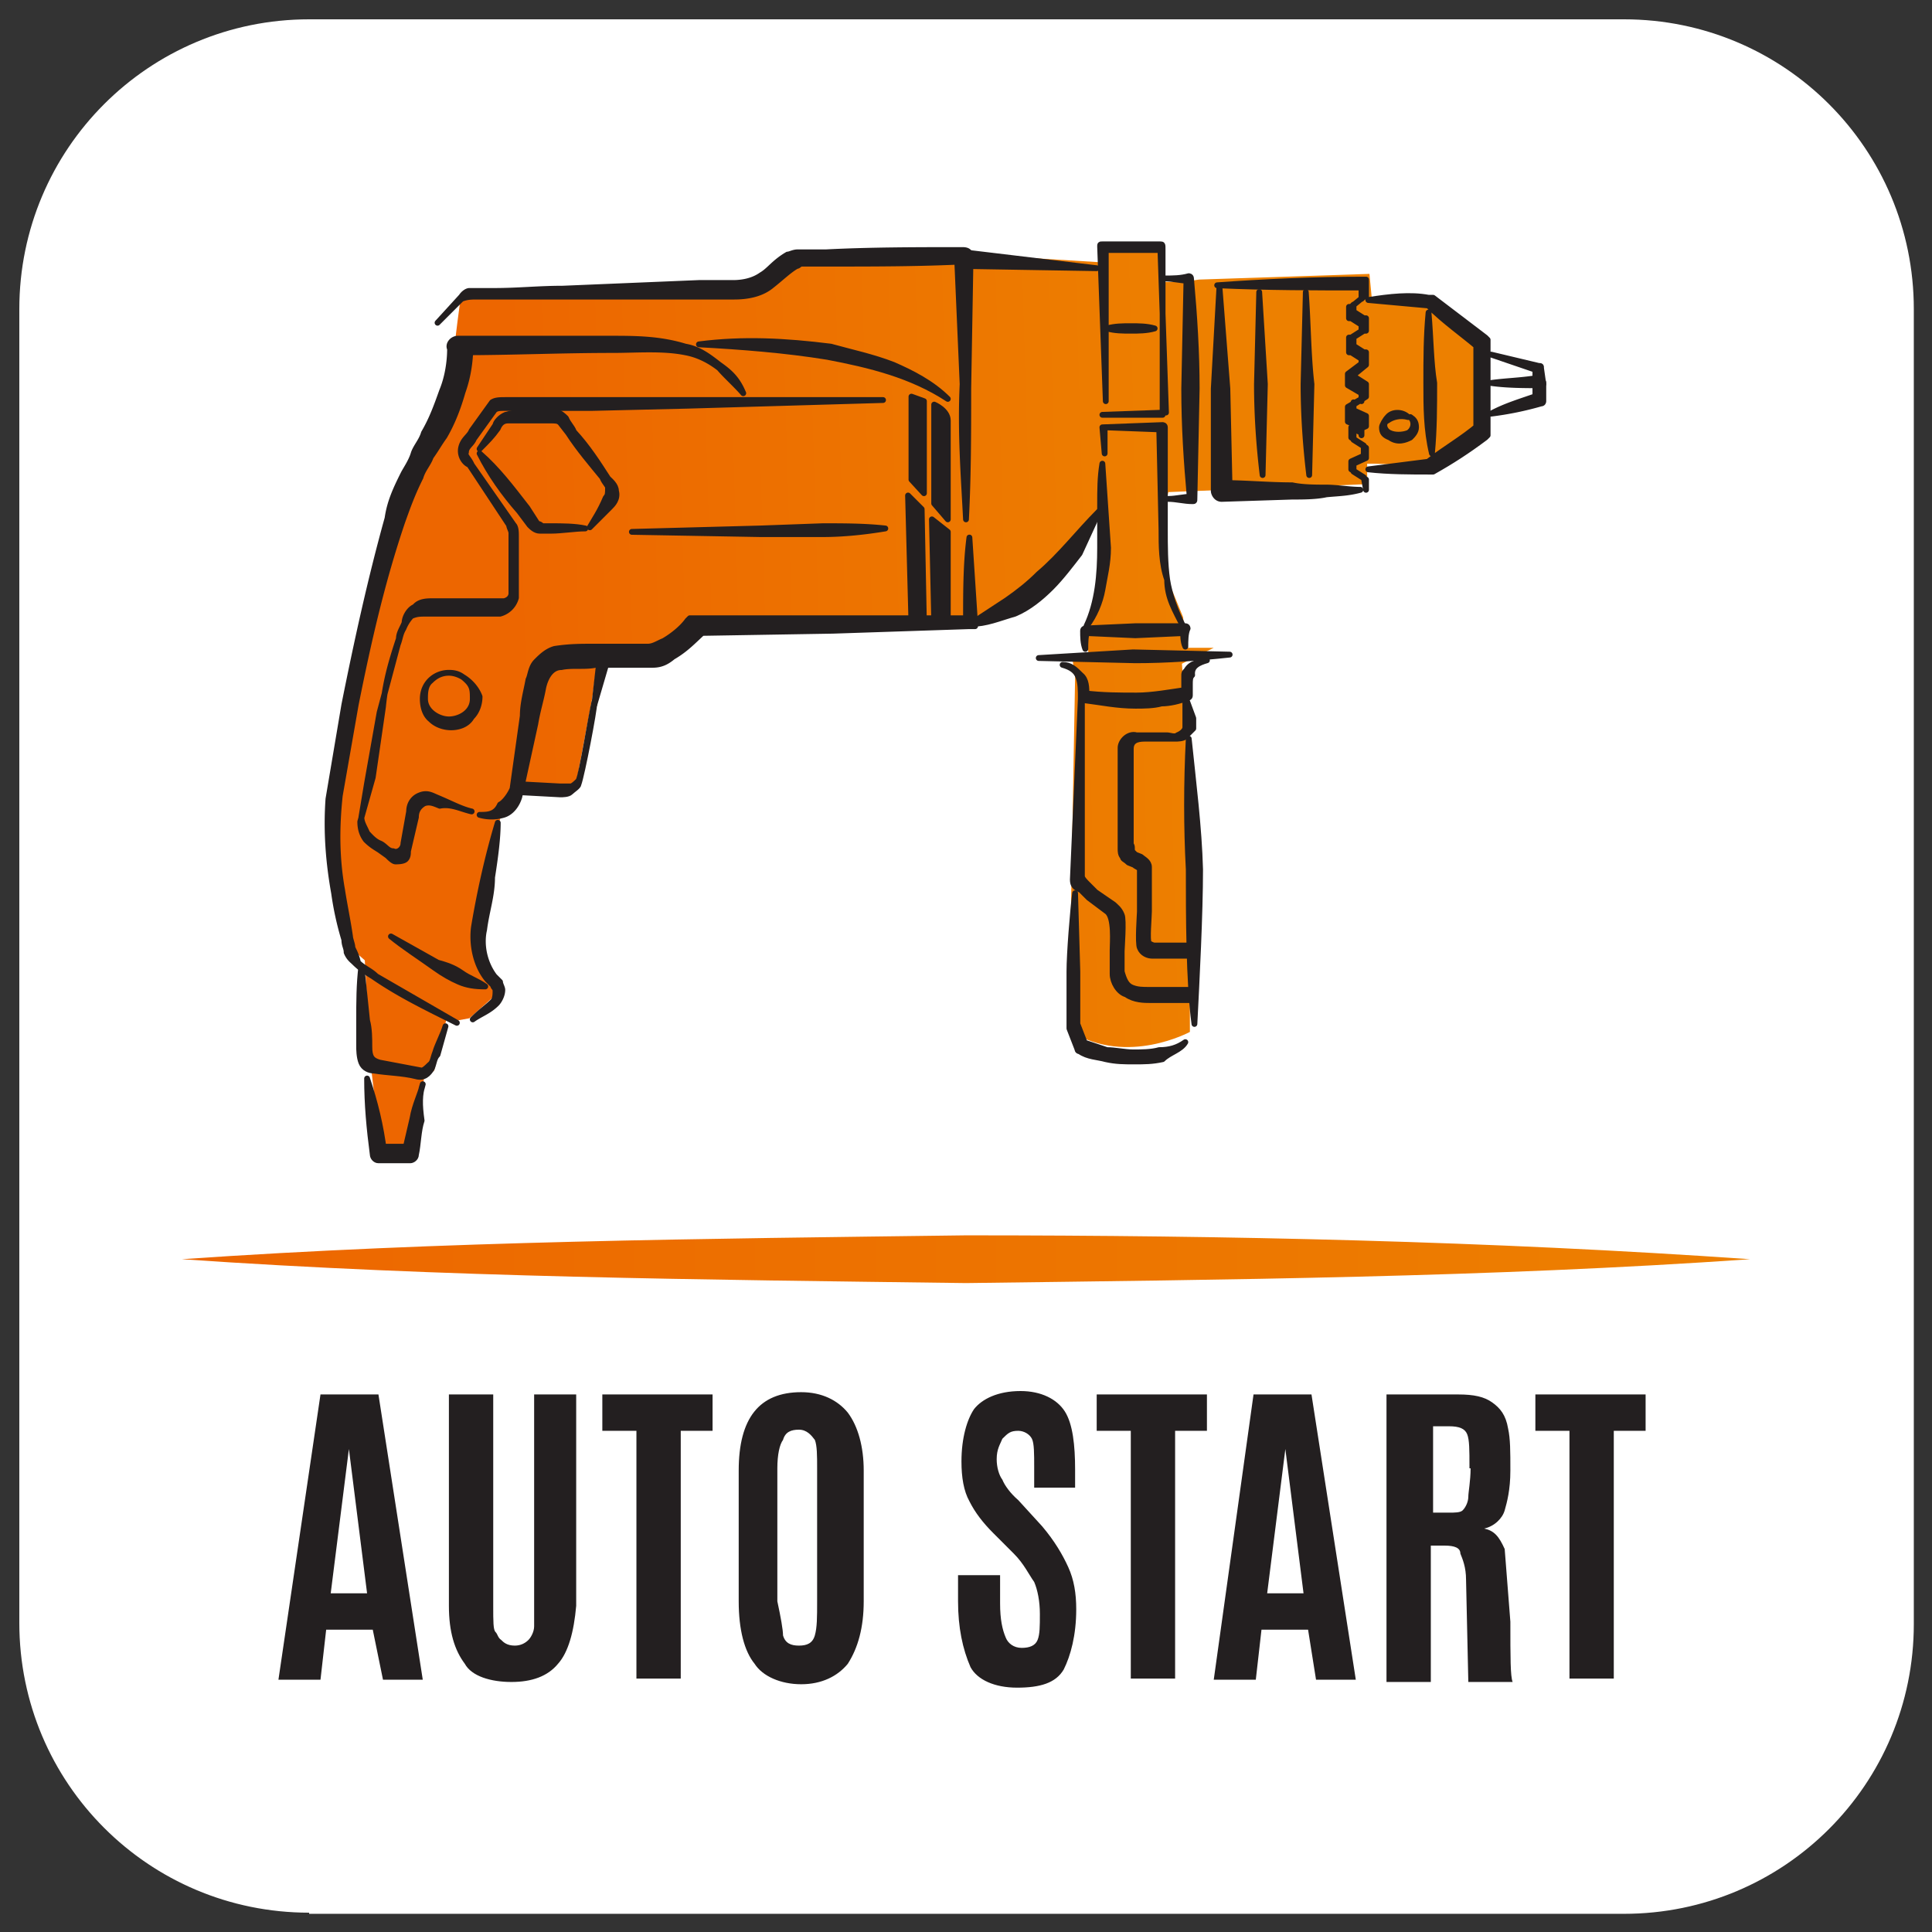 <svg xmlns="http://www.w3.org/2000/svg" width="170" height="170" xmlns:v="https://vecta.io/nano"><rect width="100%" height="100%" fill="#333333" stroke="none"/><path d="M27.2 168.3c-14.1 0-25.5-11.4-25.5-25.5V27.2c0-14.1 11.4-25.5 25.5-25.5h115.7c14.1 0 25.5 11.4 25.5 25.5v115.7c0 14.1-11.4 25.5-25.5 25.5H27.2z" fill="#fff"/><path d="M28.2 122.7l-3.7 25.1h3.7l.5-4.4h4.1l.9 4.4h3.5l-3.9-25.1h-5.1zm.9 17.5l1.6-12.7 1.6 12.7h-3.2zm17.7-17.5h3.9v18.6c-.2 2.3-.7 4.1-1.6 5.1-.9 1.1-2.3 1.6-4.1 1.6s-3.5-.5-4.1-1.6c-.9-1.2-1.4-2.8-1.4-5.1v-18.6h3.9v18.6c0 1.4 0 2.1.2 2.3s.2.5.5.7c.2.2.5.5 1.2.5.5 0 .9-.2 1.2-.5.2-.2.5-.7.5-1.2v-1.8-18.6zm6.2 0h9.7v3.2h-2.8v21.8H56v-21.8h-3v-3.2zm17.5-.2c-3.7 0-5.5 2.3-5.5 6.9v11.5c0 2.5.5 4.4 1.4 5.5.7 1.1 2.3 1.8 4.1 1.8s3.2-.7 4.1-1.8c.9-1.4 1.4-3.2 1.4-5.5v-11.5c0-2.1-.5-3.9-1.4-5.1-.9-1.1-2.3-1.8-4.1-1.8zm1.4 18.4c0 1.4 0 2.3-.2 3s-.7.9-1.4.9-1.2-.2-1.4-.9c0-.5-.2-1.6-.5-3v-11.7c0-1.2.2-2.1.5-2.5.2-.7.7-.9 1.4-.9s1.1.5 1.4.9c.2.5.2 1.4.2 2.5v11.7zm22.1-3c.5 1.1.7 2.3.7 3.7 0 2.3-.5 4.1-1.1 5.3-.7 1.2-2.1 1.6-4.1 1.6s-3.5-.7-4.1-1.8c-.7-1.6-1.1-3.5-1.1-5.8v-2.3H88v2.5c0 1.4.2 2.3.5 3 .2.5.7.9 1.4.9s1.2-.2 1.4-.7.2-1.2.2-2.3-.2-2.1-.5-2.8c-.5-.7-.9-1.6-1.8-2.5l-1.8-1.8c-.9-.9-1.6-1.8-2.1-2.8-.5-.9-.7-2.1-.7-3.5 0-2.1.5-3.7 1.1-4.6.7-.9 2.1-1.6 4.1-1.6 1.8 0 3.2.7 3.9 1.8s.9 3 .9 5.1v1.6H91v-1.8c0-1.2 0-2.1-.2-2.5s-.7-.7-1.2-.7c-.7 0-.9.2-1.4.7-.2.5-.5.9-.5 1.8 0 .7.2 1.4.5 1.8.2.5.7 1.2 1.4 1.8l2.1 2.3c1.1 1.3 1.8 2.5 2.3 3.6zm2.5-15.2h9.7v3.2h-2.8v21.8h-3.9v-21.8h-3v-3.2zm13.8 0l-3.5 25.1h3.7l.5-4.4h4.1l.7 4.4h3.5l-3.9-25.1h-5.1zm1.2 17.5l1.6-12.7 1.6 12.7h-3.2zm20.9-3.9c-.5-1.1-.9-1.6-1.8-1.8.9-.2 1.6-.9 1.8-1.6s.5-1.8.5-3.5 0-2.8-.2-3.7c-.2-1.2-.7-1.8-1.4-2.3s-1.6-.7-3-.7H122V148h3.9v-12h1.2c.9 0 1.4.2 1.4.7.2.5.5 1.2.5 2.3l.2 9h3.9c-.2-.5-.2-2.1-.2-5.3l-.5-6.4zm-3-7.1c0 1.1-.2 2.1-.2 2.5s-.2.9-.5 1.2c-.2.2-.7.2-1.2.2h-1.4v-7.6h1.4c.9 0 1.4.2 1.6.7s.2 1.4.2 2.8v.2zm15.4-6.5v3.2H142v21.8h-3.9v-21.8h-3v-3.2h9.7z" fill="#231f20"/><linearGradient id="A" gradientUnits="userSpaceOnUse" x1="16" y1="110.76" x2="154" y2="110.76"><stop offset="0" stop-color="#ed6600"/><stop offset="1" stop-color="#ed8000"/></linearGradient><path d="M16 110.8c23-1.6 46-1.8 69-2.1 23 0 46 .5 69 2.1-23 1.6-46 1.8-69 2.1-23-.3-46-.5-69-2.1z" fill="url(#A)"/><linearGradient id="B" gradientUnits="userSpaceOnUse" x1="45.201" y1="62.127" x2="106.323" y2="60.316"><stop offset="0" stop-color="#ed6600"/><stop offset="1" stop-color="#ed8000"/></linearGradient><path d="M33.5 101.1l-.9-7.6-.5-9-1.6-1.4-1.4-7.6c0-.5 1.1-12 1.1-12l4.6-19.3c0-.5 2.3-5.1 2.3-5.1l2.3-4.6s.5-2.1.5-3c0-.7.7-5.8.7-5.8l24.4-.3 3-.9 2.3-2.1h15.4l11.5.7-.2-1.3 5.5-.2v3.2h1.6l1.4-.2 15-.5.2 2.1 5.1.2 5.1 3.4v7.8s-4.1 3.4-4.4 3.4c-.2 0-5.5-.2-5.5-.2h-.7v1.8l-17.5.7-.5 2.3.2 4.8 1.6 3.9.2 1.8v.9h2.5l-2.8 1.4.7 10.6v13.8 8s-5.5 3-10.4 0l-.2-3.4.5-27.8-.2-1.4L93 58l2.8-.2-.2-2.3v-.7s1.8-3 1.4-9.4l-.7.2s-4.6 9.4-12.7 9.2c-8-.2-23 0-23 0s-.7 4.1-7.8 3c-7.4-1.2-.2 0-.2 0l-.5 3.7-1.4 7.4-.7.2-1.4.2H45l-.2 1.4-.7.9L42 82v1.8l.7 2.3 1.2 1.2-.8.7-1.8 1.6-1.1.2-.9-.2-1.1 4.6-.9.7-.7 6.4-3.1-.2z" fill="url(#B)"/><g fill="#231f20" stroke="#231f20" stroke-width=".51" stroke-linejoin="round" stroke-miterlimit="10"><path d="M39.5 59.2c-1.2 0-2.3.9-2.3 2.3 0 .7.2 1.4.7 1.8.5.5 1.2.7 1.8.7s1.4-.2 1.8-.9c.5-.5.7-1.2.7-1.8-.4-1.1-1.6-2.1-2.7-2.1zm0 0c.7 0 1.1.2 1.6.7s.5.9.5 1.6c0 1.2-1.2 1.8-2.1 1.8s-2.1-.7-2.1-1.8c0-.5 0-1.2.5-1.6.4-.4.9-.7 1.6-.7zM85 45.7c.2-3.9.2-7.6.2-11.5l.2-11.5c0-.5-.2-.7-.7-.7h0 0c-3.9 0-8.1 0-12 .2h-1.6-.9c-.4 0-.7.2-.9.2-1.2.7-1.6 1.4-2.3 1.8-.7.5-1.6.7-2.5.7h-3l-12 .5c-2.1 0-3.9.2-6 .2H42h-.7c-.2 0-.5.2-.7.5l-2.1 2.3 2.1-2.1c.5-.2.9-.2 1.4-.2h1.6 6 12 3c1.1 0 2.3-.2 3.2-.9s1.6-1.4 2.3-1.8c.2 0 .2-.2.5-.2h.7 1.6c3.9 0 8.1 0 12-.2l-.7-.7.5 11.5c-.2 4.3.1 8 .3 11.9zM65.4 34.6c-.5-1.2-1.1-1.8-2.1-2.5-.9-.7-1.8-1.4-3-1.6-2.3-.7-4.4-.7-6.7-.7H40.3c-.5 0-.9.5-.7.9h0 0c0 1.1-.2 2.5-.7 3.7-.5 1.4-.9 2.5-1.6 3.7-.2.7-.7 1.2-.9 1.8-.2.7-.7 1.4-.9 1.8-.7 1.4-1.2 2.5-1.4 3.9-1.5 5.4-2.7 10.9-3.8 16.4l-1.4 8.3c-.2 2.8 0 5.5.5 8.3a27.13 27.13 0 0 0 .9 4.1c0 .5.2.7.2 1.1.2.5.5.7.7.9.5.5 1.1.9 1.6 1.2 2.3 1.6 4.8 2.8 7.4 4.1h0 0l-7.1-4.1c-.5-.5-1.1-.7-1.6-1.2-.2-.9-.5-1.2-.5-1.4s-.2-.7-.2-.9c-.2-1.4-.5-2.8-.7-4.1-.5-2.8-.5-5.5-.2-8.3l1.4-8c1.1-5.5 2.3-10.8 4.1-16.1.5-1.4.9-2.5 1.6-3.9.2-.7.7-1.2.9-1.8.5-.7.7-1.1 1.2-1.8.7-1.2 1.2-2.5 1.6-3.9.5-1.4.7-2.8.7-4.4l-.8.9c4.4 0 8.7-.2 13.3-.2 2.1 0 4.4-.2 6.4.2 1.1.2 2.1.7 3 1.4.5.6 1.5 1.5 2.1 2.2h0c0 .3 0 .3 0 0 0 .3 0 .3 0 0z"/><path d="M41.5 71.4c-.9-.2-1.8-.7-3-1.2-.5-.2-.9-.5-1.6-.2-.5.2-.9.7-.9 1.4l-.5 2.8c0 .5-.5.9-.9.7-.5 0-.7-.5-1.2-.7s-.9-.7-1.1-.9c-.2-.5-.5-.9-.5-1.4l.5-3 1.1-6.2 1.6-6c.2-.5.2-.9.5-1.4.2-.5.5-.9.7-1.1.5-.2.7-.2 1.4-.2h1.6 3.2H44a1.98 1.98 0 0 0 1.4-1.4v-3.2-1.6-.7c0-.2 0-.7-.2-.9h0l-3.7-5.3c-.2-.5-.7-.9-.5-1.1 0-.5.5-.7.7-1.2l1.8-2.5h0c.2-.2.5-.2.9-.2h1.1 2.1H52l8.5-.2 17.2-.5H60.6h-8.5-4.4-2.1-1.1c-.5 0-.9 0-1.2.2h0l-1.8 2.5c-.2.5-.7.7-.9 1.4s.2 1.4.7 1.6l3.5 5.3h0c0 .2.2.5.2.7v.7 1.6 3c0 .5-.5.7-.7.7h-1.4-3.2-1.6c-.5 0-1.2 0-1.6.5-.5.2-.9.9-.9 1.4-.2.5-.5.9-.5 1.4-.7 2.1-1.2 3.9-1.4 6l-.9 6.2-1.1 3.9c0 .7.2 1.2.5 1.6.5.5.9.7 1.2.9l.7.5c.2.2.5.5.7.5s.7 0 .9-.2.2-.5.2-.7l.7-3c0-.5.2-.9.7-1.2.5-.2.9 0 1.4.2 1-.2 1.9.3 2.8.5zm.7.3a3.75 3.75 0 0 0 2.1 0c.7-.2 1.2-.9 1.4-1.6h0 0l1.4-6.4c.2-1.2.5-2.1.7-3.2.2-.9.7-1.8 1.6-1.8.9-.2 2.1 0 3-.2h3.2.9.9c.7 0 1.2-.2 1.8-.7 1.2-.7 1.8-1.4 2.8-2.3l-.7.2 12-.2 6-.2 6-.2h.5v-.2l-.5-7.6c-.3 2.3-.3 4.8-.3 7.3l.2-.2h-6-6-12-.5l-.2.2c-.5.7-1.4 1.4-2.1 1.8-.5.2-.9.5-1.4.5h-.7-.9-3.2c-1.1 0-2.1 0-3.4.2-.7.2-1.2.7-1.6 1.1-.5.5-.5 1.2-.7 1.6-.2 1.1-.5 2.1-.5 3.2l-.9 6.4h0c-.2.5-.7 1.2-1.1 1.4-.4.9-1.1.9-1.8.9zm1.6.7c-.9 3-1.6 6.2-2.1 9.2-.2 1.6.2 3.4 1.2 4.6l.5.5c0 .2.2.2.2.5 0 .2 0 .7-.2.9-.5.5-1.1.9-1.8 1.6.7-.5 1.4-.7 2.1-1.4.2-.2.5-.7.5-1.2 0-.2-.2-.5-.2-.7l-.5-.5c-.9-1.2-1.2-2.8-.9-4.1.2-1.6.7-3 .7-4.6.3-1.9.5-3.5.5-4.8zm11.8-25.6l11.3.2h5.5c1.8 0 3.7-.2 5.5-.5h0c-1.8-.2-3.7-.2-5.5-.2l-5.5.2-11.3.3h0z"/><path d="M52.3 61.8c-.2.7-1.1 6.4-1.4 6.9-.2.2-.5.5-.7.5h-.9l-3.7-.2v.7l3.7.2c.2 0 .7 0 .9-.2s.7-.5.7-.7c.3-.8 1.4-6.5 1.4-7.2z"/><path d="M52.8 57.6l-.5 4.4 1.2-4.1zM39.2 90.3c-.2.7-.7 1.6-.9 2.3-.2.5-.2.9-.5 1.1-.2.2-.5.5-.7.5h0l-3.7-.7h0c-.7-.2-.9-.5-.9-1.4 0-.7 0-1.6-.2-2.3l-.5-4.8c-.2 1.6-.2 3.2-.2 4.8v2.3c0 .2 0 .9.2 1.4s.7.7 1.1.7h0 0c1.2.2 2.5.2 3.7.5h0c.7.2 1.1-.2 1.4-.7.2-.5.2-.9.5-1.2l.7-2.5zm-2 5.1c-.2.9-.7 1.8-.9 3l-.7 3 .5-.5h-2.8l.5.5c-.3-2.4-.8-4.4-1.5-6.5 0 2.3.2 4.4.5 6.7 0 .2.2.5.5.5h0 2.8 0c.2 0 .5-.2.5-.5.2-.9.2-2.1.5-3-.2-1.4-.2-2.3.1-3.2zM96.7 45c-1.8 1.8-3.4 3.9-5.3 5.5-.9.9-1.8 1.6-2.8 2.3l-3.2 2.1c1.4 0 2.5-.5 3.9-.9 1.2-.5 2.3-1.4 3.2-2.3s1.8-2.1 2.5-3l1.7-3.7zM84.5 23.4l12 .2-11.7-1.4zm18 1.1c.7 0 1.4.2 2.1.2l-.2-.2-.2 9.7c0 3.3.2 6.4.5 9.7l.2-.2c-.7 0-1.4.2-2.1.2.7 0 1.4.2 2.1.2.2 0 .2 0 .2-.2h0 0l.2-9.7c0-3.2-.2-6.4-.5-9.7h0c0-.2-.2-.2-.2-.2h0c-.7.2-1.4.2-2.1.2zm17.9 1.9l5.5.5h-.2c1.4 1.4 3 2.5 4.4 3.7l-.2-.7v8l.2-.5c-1.4 1.2-3 2.1-4.4 3.2h.2l-5.5.7c1.8.2 3.7.2 5.5.2h0 .2c1.6-.9 3-1.8 4.6-3l.2-.2v-.2-8-.2l-.2-.2-4.6-3.5h-.2-.2c-1.6-.3-3.4-.1-5.3.2zm5.3 1.1c-.2 2.1-.2 4.1-.2 6.2s0 4.1.5 6.2c.2-2.1.2-4.1.2-6.2-.3-1.8-.3-3.9-.5-6.2zm-1.8 9.2c-.5-.5-1.4-.5-1.8 0-.2.2-.5.7-.5.9 0 .5.2.7.7.9.7.5 1.4.2 1.8 0 .2-.2.5-.5.5-.9 0-.5-.2-.7-.5-.9.5.5.2 1.2-.2 1.4-.5.2-1.2.2-1.6 0-.5-.2-.7-.9-.2-1.1.4-.3 1.1-.5 1.8-.3zm7.3-5.5l4.1 1.4-.2-.2v1.4h.7l-.2-1.4h0c0-.2 0-.2-.2-.2l-4.2-1z"/><path d="M131.2 33.7c1.4.2 3 .2 4.4.2l-.5-.5V35l.2-.2c-1.4.5-2.8.9-4.1 1.6a28.51 28.51 0 0 0 4.4-.9c.2 0 .2-.2.2-.2h0v-1.6h0c0-.2-.2-.2-.2-.5h0c-1.6.3-3 .3-4.4.5zm-11.5 9.4c-.9 0-2.1-.2-3-.2s-2.1 0-3-.2c-2.1 0-4.1-.2-6.2-.2l.7.7-.2-9-.7-9-.5 9v9h0c0 .2.2.7.7.7l6.2-.2c.9 0 2.1 0 3-.2 1-.1 1.9-.1 3-.4zm-4.8-17.4l-.2 8.1c0 2.8.2 5.5.5 8l.2-8c-.3-2.6-.3-5.4-.5-8.1zm-4.1 0l-.2 8.1c0 2.8.2 5.5.5 8l.2-8-.5-8.1z"/><path d="M120.2 43.1v-.9h0 0l-1.1-.7h0v-.7h0l1.1-.5h0 0v-.9h0 0l-1.1-.7h0v-.9.2l1.1-.5h0 0v-.9h0 0l-1.1-.5v.2-.9.2l1.1-.7h0v-.2-.9h0 0l-1.1-.7v.2-.7.4l1.1-.9h0v-.2-.7-.2h-.2l-1.1-.7.2.2v-.9l-.2.2 1.1-.7h.2v-.2-.7-.2h-.2l-1.1-.7.2.2v-.7l-.2.2 1.1-.9h.2v-.2-1.1-.2h-.2c-4.4 0-8.7.2-12.9.5h0c4.4.2 8.7.2 12.9.2l-.2-.2v1.2l.2-.2-1.1.9h-.2 0v.7.3h.2l1.1.7-.2-.2v.7l.2-.2-1.1.7h-.2v.2.9.2h.2l1.1.7-.2-.2v.7-.2l-1.2.9h0v.1.7.2h0l1.2.7v-.2.9-.2l-1.2.7h0v.2.9.2h0l1.2.5v-.2.9-.2l-.9-.5h0 0v.9h0 0l1.1.7h0v.9h0l-1.1.5h0 0v.7h0 0l1.1.7h0l.2 1.1h0zM104.6 65c-.2 3.9-.2 7.8 0 11.5 0 3.9 0 9.9.5 13.6.2-3.9.5-9.7.5-13.6-.1-3.7-.6-7.6-1-11.5zm-3-36.1c-.7-.2-1.4-.2-2.1-.2s-1.4 0-2.1.2c.7.2 1.4.2 2.1.2s1.4 0 2.1-.2zM97 40.8c-.2 1.2-.2 2.3-.2 3.7v3.7c0 2.3-.2 4.8-1.2 6.9.7-.9 1.2-2.1 1.4-3.2.2-1.2.5-2.3.5-3.7l-.5-7.4z"/><path d="M104.1 55.1c-.7-1.4-1.2-2.8-1.4-4.1-.2-1.4-.2-3-.2-4.4v-9h0c0-.2-.2-.2-.2-.2l-5.3.2h0 0l.2 2.3v-2.3h0l5.3.2-.5-.2.2 9c0 1.4 0 3 .5 4.4 0 1.6.7 2.7 1.4 4.1zM97 36.5h5.3 0V22c0-.5 0-.5-.2-.5h0H97c-.2 0-.2 0-.2.2h0l.5 13.6V21.8l-.3.2h5.3l-.2-.2.5 14.5h0l-5.6.2z"/><path d="M104.3 56.9c0-.5 0-1.2.2-1.6 0 0 0-.2-.2-.2h0 0-4.4l-4.4.2h0s-.2 0-.2.2h0c0 .5 0 1.1.2 1.6 0-.5 0-1.2.2-1.6l-.2.2 4.4.2 4.4-.2-.2-.2c0 .3 0 1 .2 1.4zm-12.9 1l8.5.2c2.8 0 5.5-.2 8.3-.5l-8.5-.2-8.3.5z"/><path d="M106.2 58.1c-.7.2-1.4.2-1.8.9-.2.2-.2.2-.2.5v.5.9l.2-.2c-1.4.2-3 .5-4.4.5s-3 0-4.6-.2l.2.2c0-.7 0-1.4-.5-1.8-.5-.5-.9-.9-1.6-.9.7.2 1.2.5 1.4 1.1.2.5.2 1.2.2 1.8 0 0 0 .2.2.2 1.6.2 3 .5 4.6.5.7 0 1.6 0 2.3-.2.7 0 1.6-.2 2.3-.5h0s.2 0 .2-.2v-.9c0-.5 0-.7.2-.9-.1-.8.6-1.1 1.3-1.3zm-1.9 33.6c-.7.5-1.4.7-2.3.7-.7.2-1.6.2-2.3.2s-1.6-.2-2.3-.2l-2.1-.7.2.2-.7-1.8v.2-4.8l-.2-6.9h0c-.2 1.6-.5 5.3-.5 6.9v4.8h0v.2l.7 1.8h0s0 .2.2.2c.7.5 1.6.5 2.3.7.9.2 1.6.2 2.5.2s1.6 0 2.5-.2c.6-.6 1.6-.8 2-1.5h0z"/><path d="M95.1 61.5l-.7 15.9c0 .5.2.7.7.9l.7.7 1.6 1.2c.7.5.5 2.8.5 3.4v2.1c0 .7.5 1.6 1.2 1.8.7.5 1.6.5 2.1.5h3.9v-.9h-3.9c-.7 0-1.1 0-1.6-.2s-.7-.7-.9-1.4v-1.8c0-.2.2-2.8 0-3.2-.2-.5-.5-.7-.7-.9l-1.6-1.1-.7-.7c-.2-.2-.5-.5-.5-.7V61.5zm9.2-.2v1.8.9c0 .2-.2.5-.7.7-.2.2-.7 0-.9 0h-.9-1.8c-.7-.2-1.4.5-1.4 1.1v1.8 3.9 1.8.9.5c0 .2 0 .5.2.7 0 .2.2.2.5.5l.5.2c.2.2.5.2.5.5v.9.9 1.8c0 .2-.2 2.8 0 3.2.2.5.7.7 1.1.7h3.9v-.9h-3.7c-.2 0-.5-.2-.5-.2-.2-.2 0-2.3 0-2.8v-1.8-.9-1.2c0-.5-.5-.7-.7-.9l-.5-.2-.2-.2c-.2-.2 0-.5-.2-.7v-.9-1.8-3.9-1.8c0-.7.5-.9 1.2-.9h1.8.9c.2 0 .7 0 .9-.2l.7-.7v-.9l-.7-1.9zm-42.8-31c3.7.2 7.6.5 11.3 1.1 3.7.7 7.4 1.6 10.6 3.7-1.4-1.4-3.2-2.3-4.8-3-1.8-.7-3.7-1.1-5.5-1.6-4-.5-7.7-.7-11.6-.2zm-9.6 16.1l1.8-1.8c.2-.2.7-.7.5-1.4 0-.5-.5-.9-.7-1.1-.9-1.4-1.8-2.8-3-4.1-.2-.5-.5-.7-.7-1.2-.5-.5-.9-.7-1.4-.5h-2.5c-.5 0-.7 0-1.4.2-.5.2-.9.7-.9.9l-1.4 2.1c.7-.7 1.1-1.1 1.6-1.8.2-.5.5-.7.9-.7h1.2 2.5c.5 0 .7 0 .9.2l.7.9c.9 1.4 2.1 2.8 3 3.9.2.5.5.7.5.9 0 .5 0 .7-.2.9-.5 1.2-1 1.9-1.4 2.6z"/><path d="M42.2 39.9c.9 1.8 2.1 3.5 3.5 5.1l.9 1.2c.2.2.5.5.9.5h.5.5c.9 0 2.1-.2 3-.2-.9-.2-2.1-.2-3-.2h-.7c-.2 0-.2-.2-.5-.2l-.9-1.4c-1.4-1.8-2.6-3.4-4.2-4.8zm.5 46.9c-.7-.5-1.4-.7-2.1-1.2s-1.4-.7-2.1-.9l-4.1-2.3h0c1.1.9 2.5 1.8 3.9 2.8.7.5 1.4.9 2.1 1.2s1.4.4 2.3.4h0zm37.5-44.6l1.1 1.2v-8.1l-1.1-.4zm2 12.4h1.2v-7.8L82 45.7zm-2 .3h1.1l-.2-10.1-1.2-1.2zm2-10.6l1.2 1.4V37c0-.9-1.2-1.4-1.2-1.4v8.7z"/></g></svg>